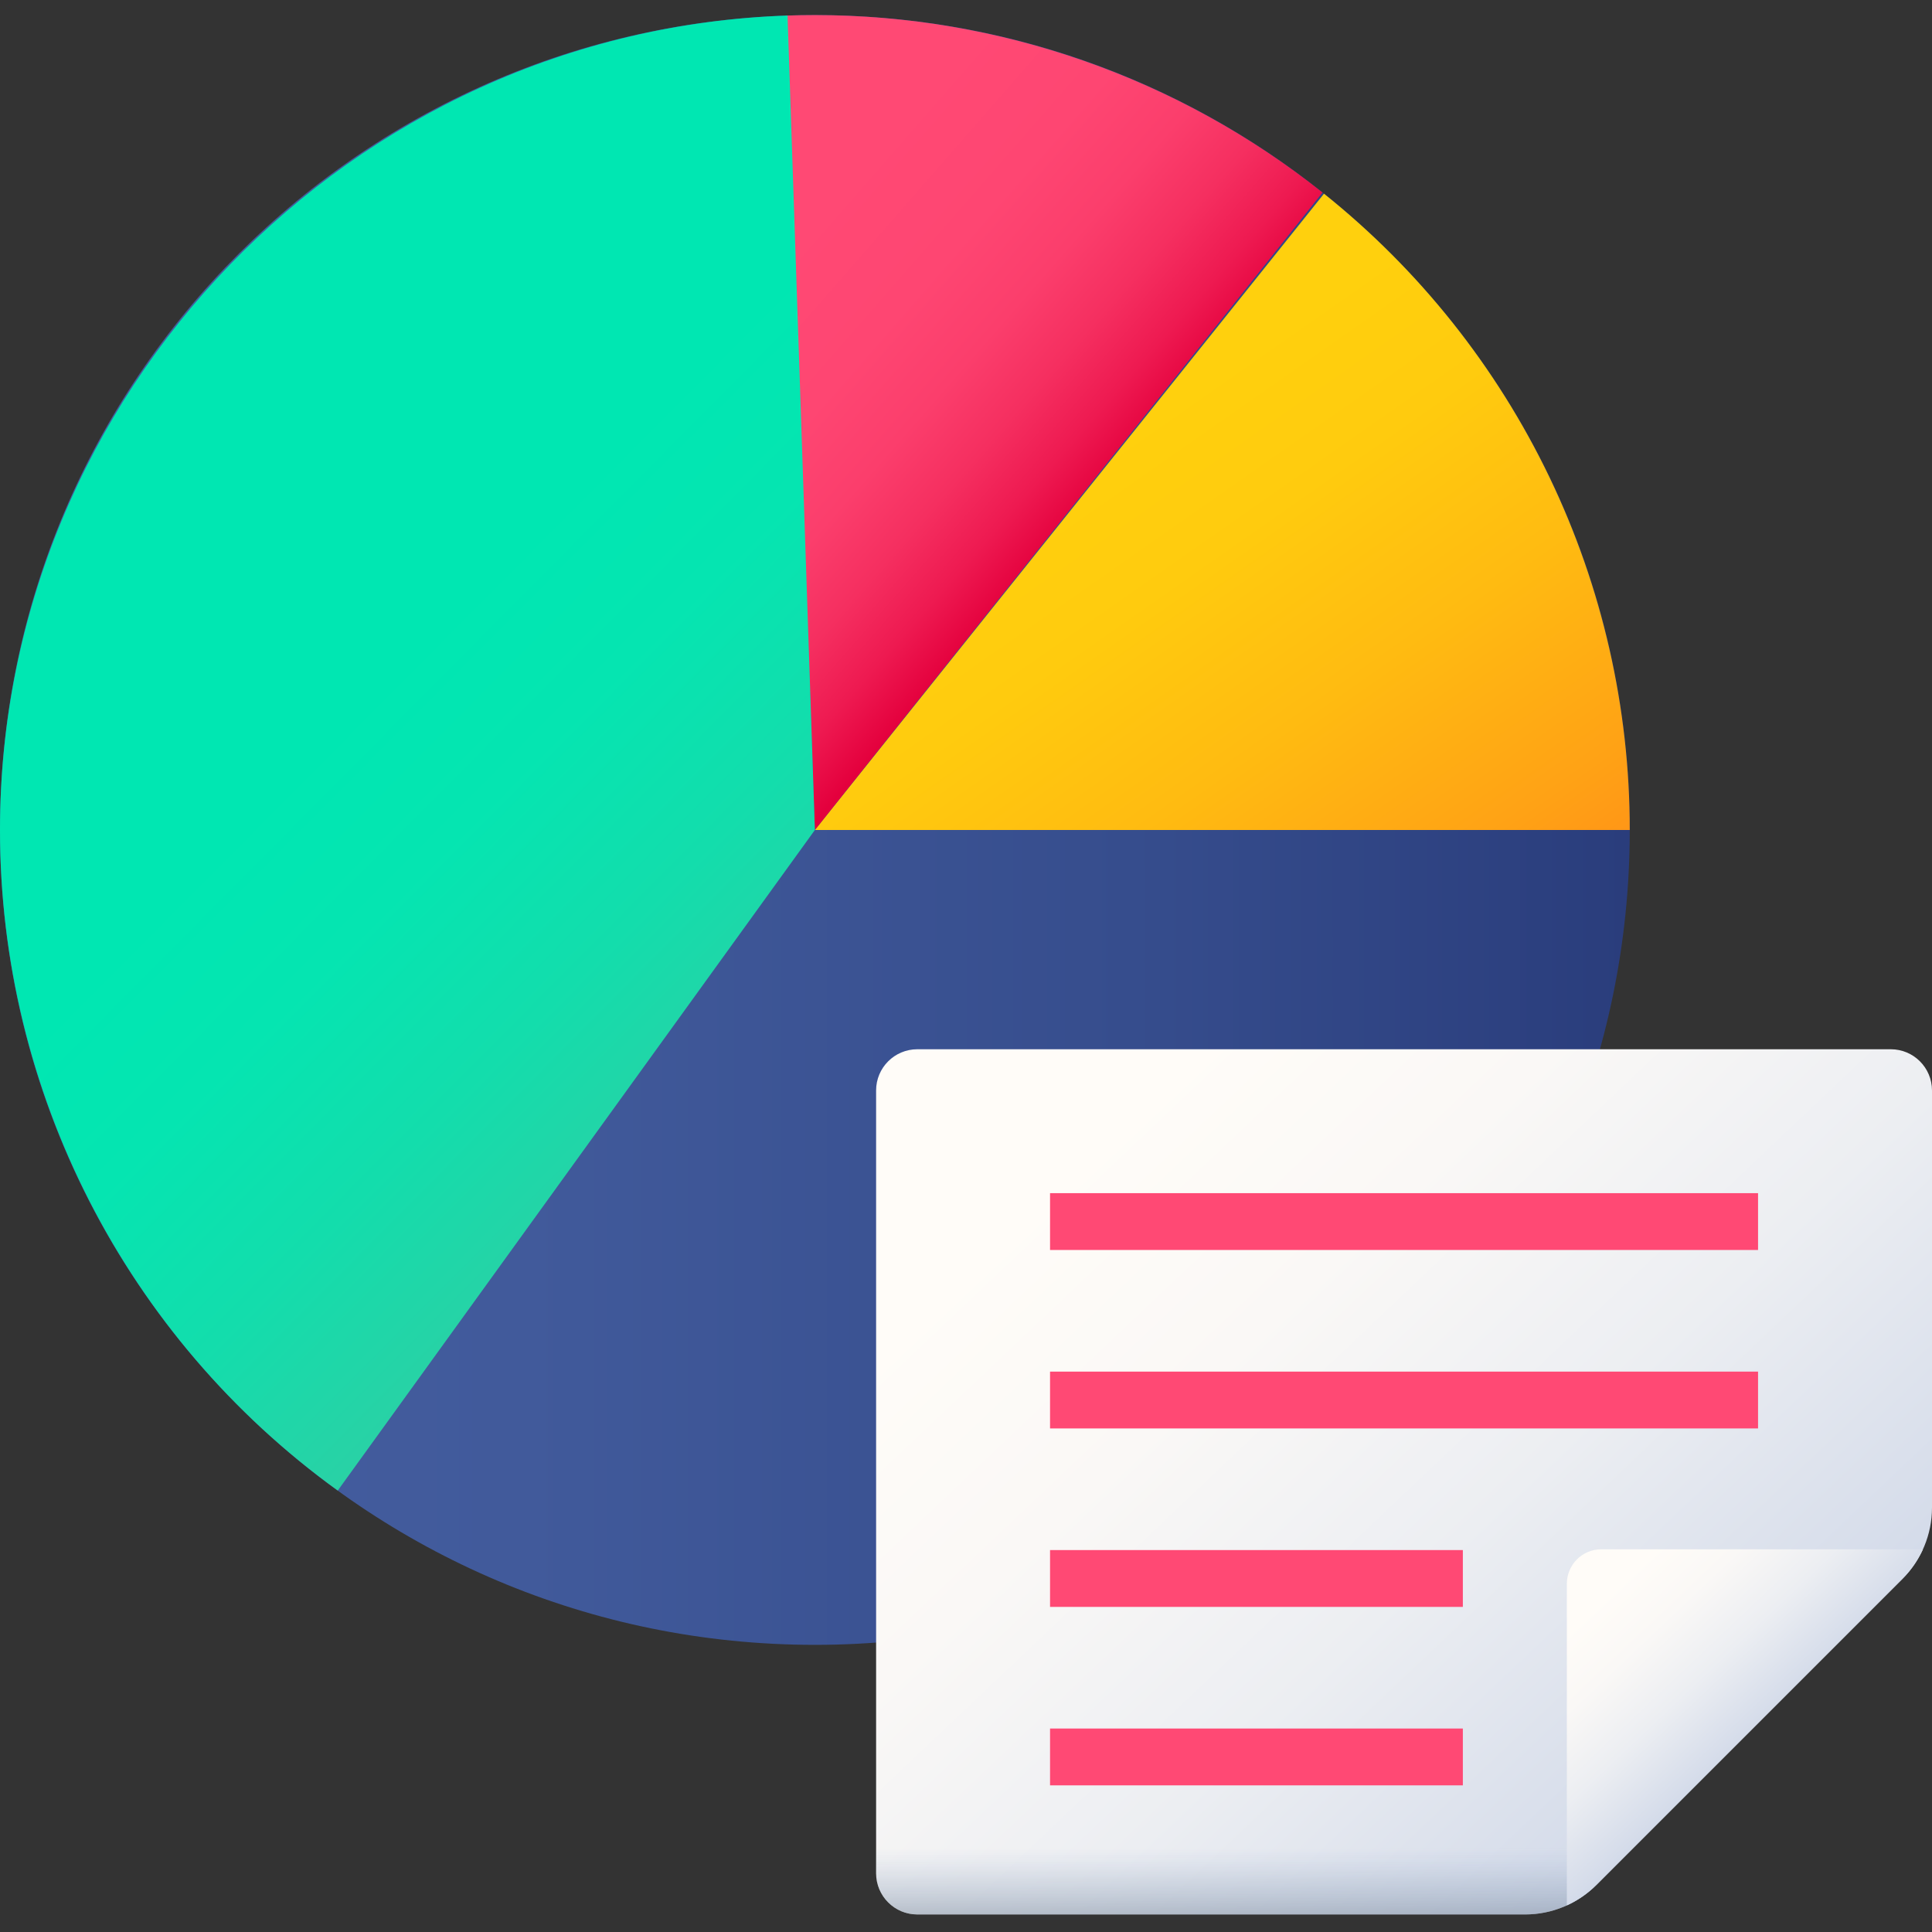 <svg xmlns="http://www.w3.org/2000/svg" xmlns:xlink="http://www.w3.org/1999/xlink" height="512pt" viewBox="0 -4 512 512" width="512pt"><rect x="0" y="-4" width="512" height="512" fill="#333333" stroke="none"/><linearGradient id="a" gradientUnits="userSpaceOnUse" x1="0" x2="431.903" y1="215.952" y2="215.952"><stop offset="0" stop-color="#445ea0"></stop><stop offset=".322" stop-color="#415a9b"></stop><stop offset=".693" stop-color="#364d8d"></stop><stop offset="1" stop-color="#2a3d7c"></stop></linearGradient><linearGradient id="b" gradientUnits="userSpaceOnUse" x1="282.161" x2="376.895" y1="122.216" y2="257.695"><stop offset="0" stop-color="#ffd00d"></stop><stop offset=".238" stop-color="#ffcb0e"></stop><stop offset=".535" stop-color="#fb1"></stop><stop offset=".863" stop-color="#ffa215"></stop><stop offset="1" stop-color="#ff9517"></stop></linearGradient><linearGradient id="c" gradientUnits="userSpaceOnUse" x1="205.367" x2="285.84" y1="63.493" y2="133.779"><stop offset="0" stop-color="#ff4974"></stop><stop offset=".326" stop-color="#fe4672"></stop><stop offset=".532" stop-color="#fb3e6c"></stop><stop offset=".705" stop-color="#f52f60"></stop><stop offset=".859" stop-color="#ee1a51"></stop><stop offset="1" stop-color="#e4003d"></stop></linearGradient><linearGradient id="d" gradientUnits="userSpaceOnUse" x1="114.35" x2="237.605" y1="162.939" y2="285.176"><stop offset="0" stop-color="#00e7b2"></stop><stop offset=".246" stop-color="#05e5b1"></stop><stop offset=".53" stop-color="#13ddac"></stop><stop offset=".832" stop-color="#2ad1a5"></stop><stop offset="1" stop-color="#3ac9a0"></stop></linearGradient><linearGradient id="e"><stop offset="0" stop-color="#fffcf8"></stop><stop offset=".188" stop-color="#faf8f6"></stop><stop offset=".404" stop-color="#eceef2"></stop><stop offset=".635" stop-color="#d5dcea"></stop><stop offset=".875" stop-color="#b5c4df"></stop><stop offset="1" stop-color="#a1b5d8"></stop></linearGradient><linearGradient id="f" gradientUnits="userSpaceOnUse" x1="287.876" x2="533.003" xlink:href="#e" y1="299.802" y2="558.588"></linearGradient><linearGradient id="g" gradientUnits="userSpaceOnUse" x1="348.498" x2="348.498" y1="485.637" y2="519.331"><stop offset="0" stop-color="#a1b5d8" stop-opacity="0"></stop><stop offset=".263" stop-color="#8ea0ba" stop-opacity=".263"></stop><stop offset=".531" stop-color="#808fa3" stop-opacity=".529"></stop><stop offset=".782" stop-color="#778595" stop-opacity=".78"></stop><stop offset="1" stop-color="#748290"></stop></linearGradient><linearGradient id="h" gradientUnits="userSpaceOnUse" x1="427.449" x2="483.875" xlink:href="#e" y1="416.848" y2="476.418"></linearGradient><path d="m431.902 215.953c0 119.266-96.684 215.949-215.949 215.949-119.27 0-215.953-96.684-215.953-215.949 0-119.27 96.684-215.953 215.953-215.953 119.266 0 215.949 96.684 215.949 215.953zm0 0" fill="url(#a)"></path><path d="m215.953 215.953 134.918-168.621c25.285 20.234 45.695 45.895 59.723 75.082 14.027 29.184 21.309 61.156 21.309 93.539zm0 0" fill="url(#b)"></path><path d="m215.953 215.953-7.762-215.812c2.586-.094 5.172-.141 7.762-.141 48.855 0 96.301 16.582 134.52 47.02zm0 0" fill="url(#c)"></path><path d="m215.953 215.953-126.445 175.062c-56.164-40.566-89.508-105.781-89.508-175.062 0-115.734 93.035-211.945 208.703-215.832zm0 0" fill="url(#d)"></path><path d="m404.184 503.348h-161.09c-6.031 0-10.918-4.887-10.918-10.918v-207.449c0-6.027 4.887-10.918 10.918-10.918h257.988c6.031 0 10.918 4.891 10.918 10.918v110.551c0 7.078-2.812 13.863-7.816 18.867l-81.133 81.133c-5.004 5.004-11.793 7.816-18.867 7.816zm0 0" fill="url(#f)"></path><path d="m232.176 453.762v38.668c0 6.031 4.887 10.918 10.918 10.918h161.09c7.074 0 13.863-2.812 18.867-7.816l41.77-41.77zm0 0" fill="url(#g)"></path><g fill="#ff4974"><path d="m278.273 312.199h187.629v15.059h-187.629zm0 0"></path><path d="m278.273 359.492h187.629v15.059h-187.629zm0 0"></path><path d="m278.273 406.785h109.398v15.059h-109.398zm0 0"></path><path d="m278.273 454.078h109.398v15.059h-109.398zm0 0"></path></g><path d="m415.234 415.703v85.242c2.883-1.312 5.535-3.133 7.816-5.414l81.133-81.133c2.281-2.281 4.102-4.934 5.414-7.816h-85.242c-5.039 0-9.121 4.086-9.121 9.121zm0 0" fill="url(#h)"></path></svg>
